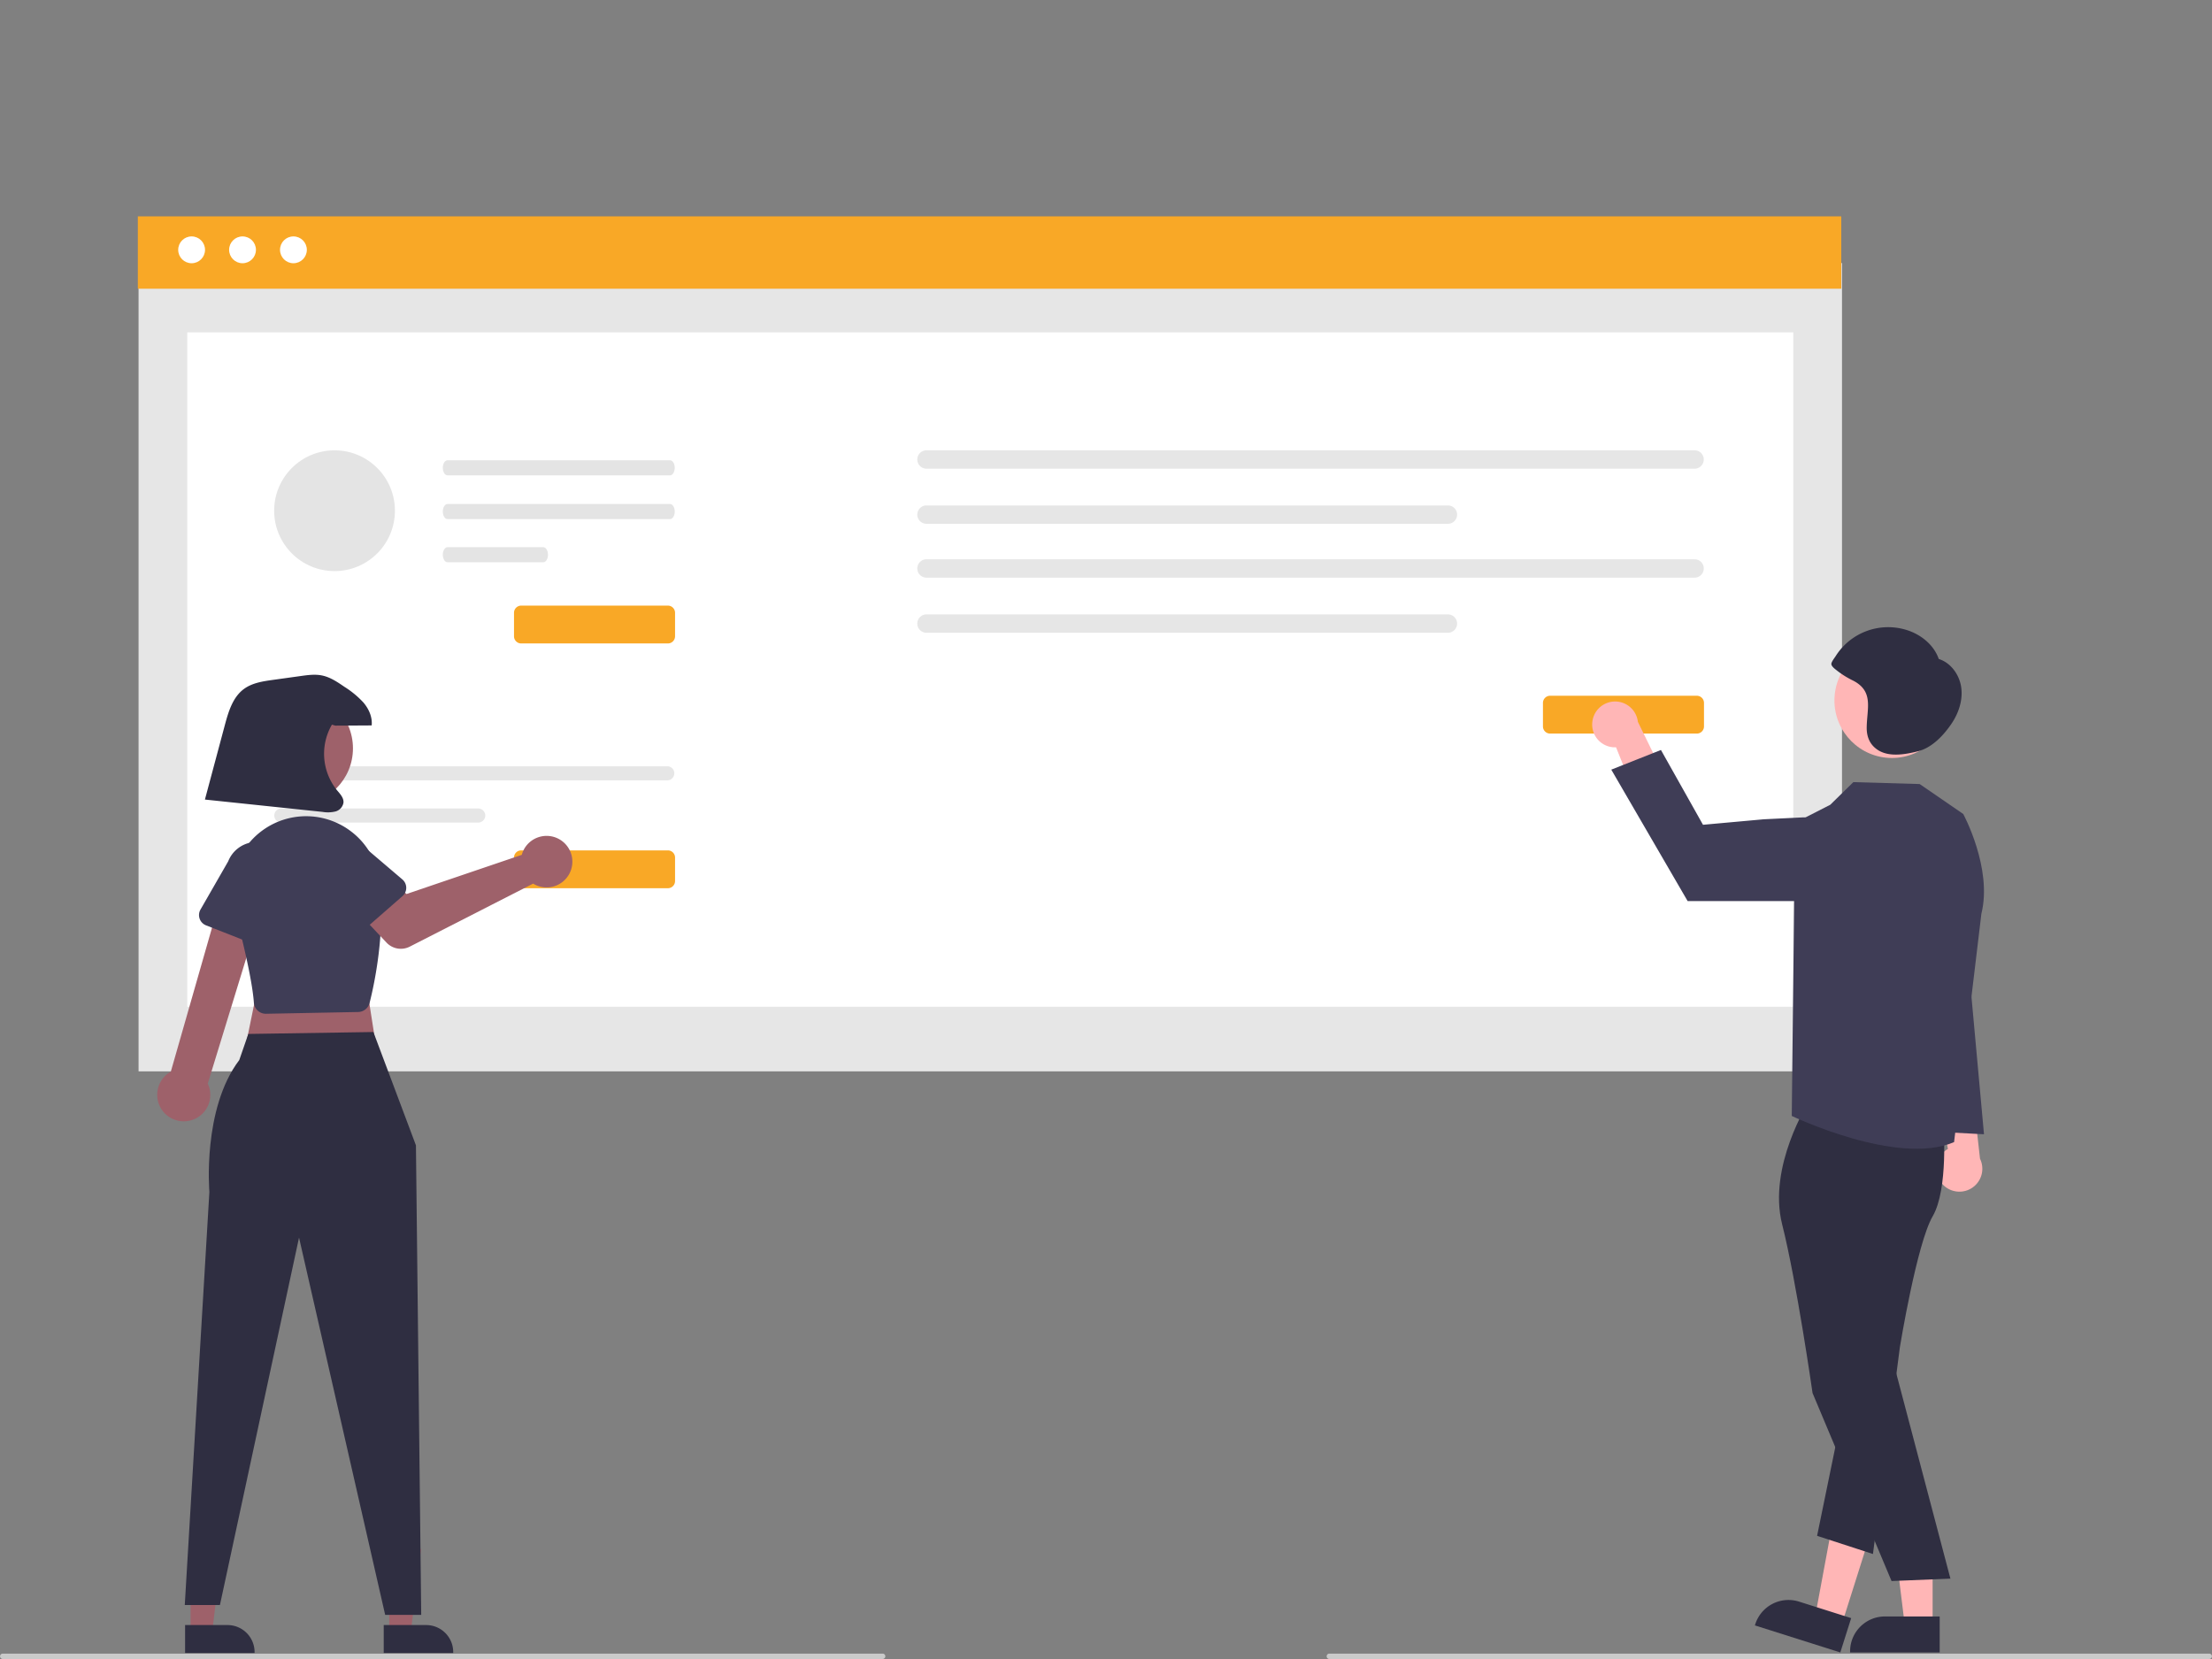 <?xml version="1.0" encoding="UTF-8"?> <svg xmlns="http://www.w3.org/2000/svg" width="976" height="732" data-name="Layer 1" version="1.1" viewBox="0 0 976 732"><rect x="0" y="0" width="976" height="732" fill="#808080" stroke="none"/><rect x="61.138" y="116.07" width="751.61" height="356.65" fill="#e6e6e6" data-name="Rectangle 62"></rect><rect x="82.63" y="146.65" width="708.62" height="297.56" fill="#fff" data-name="Rectangle 75"></rect><rect id="e835d13b-e721-4725-9202-bbf482b4bd3b" x="60.817" y="95.463" width="751.61" height="31.93" fill="#f9a826" data-name="Rectangle 80"></rect><g fill="#fff"><circle cx="84.545" cy="110.23" r="5.918" data-name="Ellipse 90"></circle><circle cx="107.01" cy="110.23" r="5.918" data-name="Ellipse 91"></circle><circle cx="129.47" cy="110.23" r="5.918" data-name="Ellipse 92"></circle></g><path d="m124.07 338.1a3.106 3.106 0 0 0 0 6.211h170.41a3.106 3.106 0 0 0 0-6.211z" fill="#e6e6e6" data-name="Path 142"></path><path d="m124.07 356.73a3.106 3.106 0 0 0 0 6.211h86.996a3.106 3.106 0 0 0 0-6.211z" fill="#e6e6e6" data-name="Path 143"></path><path d="m294.69 391.91h-64.731a3.166 3.166 0 0 1-3.162-3.162v-10.371a3.166 3.166 0 0 1 3.162-3.162h64.731a3.166 3.166 0 0 1 3.162 3.162v10.371a3.166 3.166 0 0 1-3.162 3.162z" fill="#f9a826" data-name="Path 154"></path><path d="m294.69 283.91h-64.731a3.166 3.166 0 0 1-3.162-3.162v-10.371a3.166 3.166 0 0 1 3.162-3.162h64.731a3.166 3.166 0 0 1 3.162 3.162v10.371a3.166 3.166 0 0 1-3.162 3.162z" fill="#f9a826" data-name="Path 154"></path><g fill="#e6e6e6"><path d="m408.79 198.69a4.052 4.052 0 0 0 0 8.104h338.91a4.052 4.052 0 0 0 0-8.104z" data-name="Path 142"></path><path d="m408.79 223.01a4.052 4.052 0 0 0 0 8.104h230.07a4.052 4.052 0 0 0 0-8.104z" data-name="Path 143"></path><path d="m408.79 246.77a4.052 4.052 0 0 0 0 8.104h338.91a4.052 4.052 0 0 0 0-8.104z" data-name="Path 142"></path><path d="m408.79 271.09a4.052 4.052 0 0 0 0 8.104h230.07a4.052 4.052 0 0 0 0-8.104z" data-name="Path 143"></path></g><path d="m748.69 323.68h-64.731a3.166 3.166 0 0 1-3.162-3.162v-10.371a3.166 3.166 0 0 1 3.162-3.162h64.731a3.166 3.166 0 0 1 3.162 3.162v10.371a3.166 3.166 0 0 1-3.162 3.162z" fill="#f9a826" data-name="Path 154"></path><g fill="#e4e4e4"><path d="m197.46 203.08c-1.15 4e-3 -2.081 1.497-2.078 3.336 2e-3 1.834 0.931 3.319 2.078 3.323h98.18c1.15-4e-3 2.081-1.497 2.078-3.336-2e-3 -1.834-0.931-3.319-2.078-3.323z" data-name="Path 155"></path><path d="m197.46 222.38c-1.15 4e-3 -2.081 1.497-2.078 3.336 2e-3 1.834 0.931 3.319 2.078 3.323h98.18c1.15-4e-3 2.081-1.497 2.078-3.336-2e-3 -1.834-0.931-3.319-2.078-3.323z" data-name="Path 156"></path><path d="m197.46 241.43c-1.15 4e-3 -2.081 1.497-2.078 3.336 2e-3 1.834 0.931 3.319 2.078 3.323h42.247c1.15-4e-3 2.081-1.497 2.078-3.336-2e-3 -1.834-0.931-3.319-2.078-3.323z" data-name="Path 157"></path><circle cx="147.61" cy="225.34" r="26.642"></circle></g><g transform="translate(3.328)"><g fill="#ffb6b6"><path d="m853.42 522.12a10.056 10.056 0 0 1 2.728-15.176l-6.582-35.123 17.12 7.193 3.626 32.251a10.11 10.11 0 0 1-16.892 10.856z"></path><path d="m699.27 318.4a10.056 10.056 0 0 0 10.453 11.335l13.316 33.161 10.577-15.263-14.266-29.151a10.11 10.11 0 0 0-20.079-0.082z"></path><polygon transform="translate(0,95.463)" points="849.4 621.76 837.14 621.76 831.3 574.48 849.4 574.48"></polygon></g><path d="m852.52 729.11-39.531-1e-3v-0.5a15.387 15.387 0 0 1 15.386-15.387h1e-3l24.144 1e-3z" fill="#2f2e41"></path><polygon transform="translate(0,95.463)" points="809.28 621.38 797.59 617.68 806.3 570.83 823.55 576.29" fill="#ffb6b6"></polygon><g fill="#2f2e41"><path d="m808.67 729.11-37.687-11.932 0.151-0.477a15.387 15.387 0 0 1 19.313-10.025l9.3e-4 2.9e-4 23.018 7.287z"></path><path d="m794.76 486.11s-18.19 28.562-11.762 54.054 13.428 74.492 13.428 74.492l34.852 82.943 25.98-1.06-25.8-97.793 1.02-65.386s17.932-31.249 14.44-40.977-52.157-6.274-52.157-6.274z"></path><path d="m854.19 496.32s2.238 28.335-4.762 40.335-14.458 57.673-14.458 57.673l-11.898 91.346-24.644-8.02 21.015-102.34 16.517-80.504z"></path></g><path d="m862.92 359.16-19.228-13.216-29.26-0.85-10.19 9.99-15.55 7.941-1.44 129.36s46.565 22.319 71.617 11.546l12.051-100.77c5-20-8-44-8-44z" fill="#3f3d56"></path><path d="m792.6 397.59h-51.288l-33.696-58.002 21.911-8.679 18.556 33.008 26.857-2.431 16.769-0.811a18.468 18.468 0 0 1 19.222 20.697 18.49 18.49 0 0 1-18.331 16.218z" fill="#3f3d56"></path><circle cx="831.45" cy="309.07" r="25.37" fill="#ffb6b6"></circle><path d="m862.02 303.3c-0.779-5.57-4.551-10.858-9.916-12.546-2.131-6.189-7.776-10.745-14.012-12.731a27.372 27.372 0 0 0-31.467 11.477c-0.477 0.75-1.945 2.594-1.904 3.49 0.052 1.137 1.792 2.312 2.666 3.029a39.086 39.086 0 0 0 6.971 4.302c9.123 4.73 6.086 12.162 5.962 20.585-0.06 4.093 1.306 7.588 4.797 9.926 5.037 3.374 12.246 2.032 17.727 0.678 6.219-1.537 11.389-7 14.936-12.268 3.141-4.665 5.021-10.372 4.241-15.942z" fill="#2f2e41"></path><polygon transform="translate(0,95.463)" points="872.07 405.01 840.35 403.31 862.2 296.72" fill="#3f3d56"></polygon><path d="m971.48 732h-388.29a1.191 1.191 0 0 1 0-2.381h388.29a1.191 1.191 0 0 1 0 2.381z" fill="#cacaca"></path></g><polygon transform="translate(0,95.463)" points="84.087 587.99 84.089 624.67 93.598 624.67 98.122 587.99" fill="#9e616a"></polygon><path d="m81.663 717.02 18.727-7.9e-4h7.6e-4a11.935 11.935 0 0 1 11.935 11.934v0.388l-30.662 1e-3z" fill="#2f2e41"></path><polygon transform="translate(0,95.463)" points="171.74 587.99 171.74 624.67 181.25 624.67 185.77 587.99" fill="#9e616a"></polygon><path d="m169.31 717.02 18.727-7.6e-4h7.6e-4a11.935 11.935 0 0 1 11.935 11.934v0.388l-30.662 1e-3z" fill="#2f2e41"></path><polygon transform="translate(0,95.463)" points="115.27 332.32 160.26 330 166.46 369.55 107.51 370.33" fill="#9e616a"></polygon><path d="m164.75 455.36 18.775 49.993 2.327 207.18h-15.901l-38.007-166.46-34.904 162.11h-15.513l10.859-182.28s-3.202-36.585 13.186-58.174l3.989-11.525z" fill="#2f2e41"></path><path d="m84.216 494.33a11.637 11.637 0 0 0 7.456-16.211l25.078-81.761-18.446-3.656-22.936 80.142a11.7 11.7 0 0 0 8.848 21.486z" fill="#9e616a"></path><path d="m117.29 447.31a5.285 5.285 0 0 1-1.025-0.101 5.301 5.301 0 0 1-4.246-4.803c-0.583-7.984-3.472-21.88-8.587-41.305a32.691 32.691 0 0 1 51.621-34.137 32.269 32.269 0 0 1 12.45 22.068c2.542 22.388-2.251 44.865-4.429 53.49a5.312 5.312 0 0 1-5.035 4.002l-40.635 0.784c-0.038 8.4e-4 -0.075 1e-3 -0.113 1e-3z" fill="#3f3d56"></path><path d="m230.82 375.49a11.402 11.402 0 0 0-0.6 1.692l-50.864 17.284-9.828-8.586-14.897 13.139 15.922 16.891a8.666 8.666 0 0 0 10.248 1.773l54.428-27.802a11.371 11.371 0 1 0-4.409-14.392z" fill="#9e616a"></path><path d="m177.58 395.41-18.542 16.195a4.875 4.875 0 0 1-7.308-1.037l-13.263-20.653a13.537 13.537 0 0 1 20.444-17.751l18.624 15.864a4.875 4.875 0 0 1 0.045 7.381z" fill="#3f3d56"></path><path d="m113.82 417.29-22.914-9.002a4.875 4.875 0 0 1-2.445-6.965l12.226-21.283a13.537 13.537 0 0 1 25.171 9.974l-5.506 23.837a4.875 4.875 0 0 1-6.531 3.438z" fill="#3f3d56"></path><circle cx="130.81" cy="330.19" r="24.925" fill="#9e616a"></circle><path d="m389.48 732h-388.29a1.191 1.191 0 0 1 0-2.381h388.29a1.191 1.191 0 0 1 0 2.381z" fill="#cacaca"></path><path d="m147.95 320.17q8.021-0.045 16.043-0.09c0.38-3.645-1.242-7.271-3.605-10.071a41.058 41.058 0 0 0-8.446-6.982c-3.067-2.105-6.245-4.258-9.892-4.994-3.057-0.617-6.216-0.189-9.304 0.241q-6.143 0.854-12.285 1.708c-4.495 0.625-9.198 1.332-12.849 4.028-4.938 3.646-6.826 10.034-8.413 15.962l-8.782 32.816 51.871 5.441a14.261 14.261 0 0 0 5.653-0.164 4.859 4.859 0 0 0 3.615-3.952c0.149-2.115-1.529-3.847-2.892-5.472a25.562 25.562 0 0 1-2.205-28.906z" fill="#2f2e41"></path></svg> 